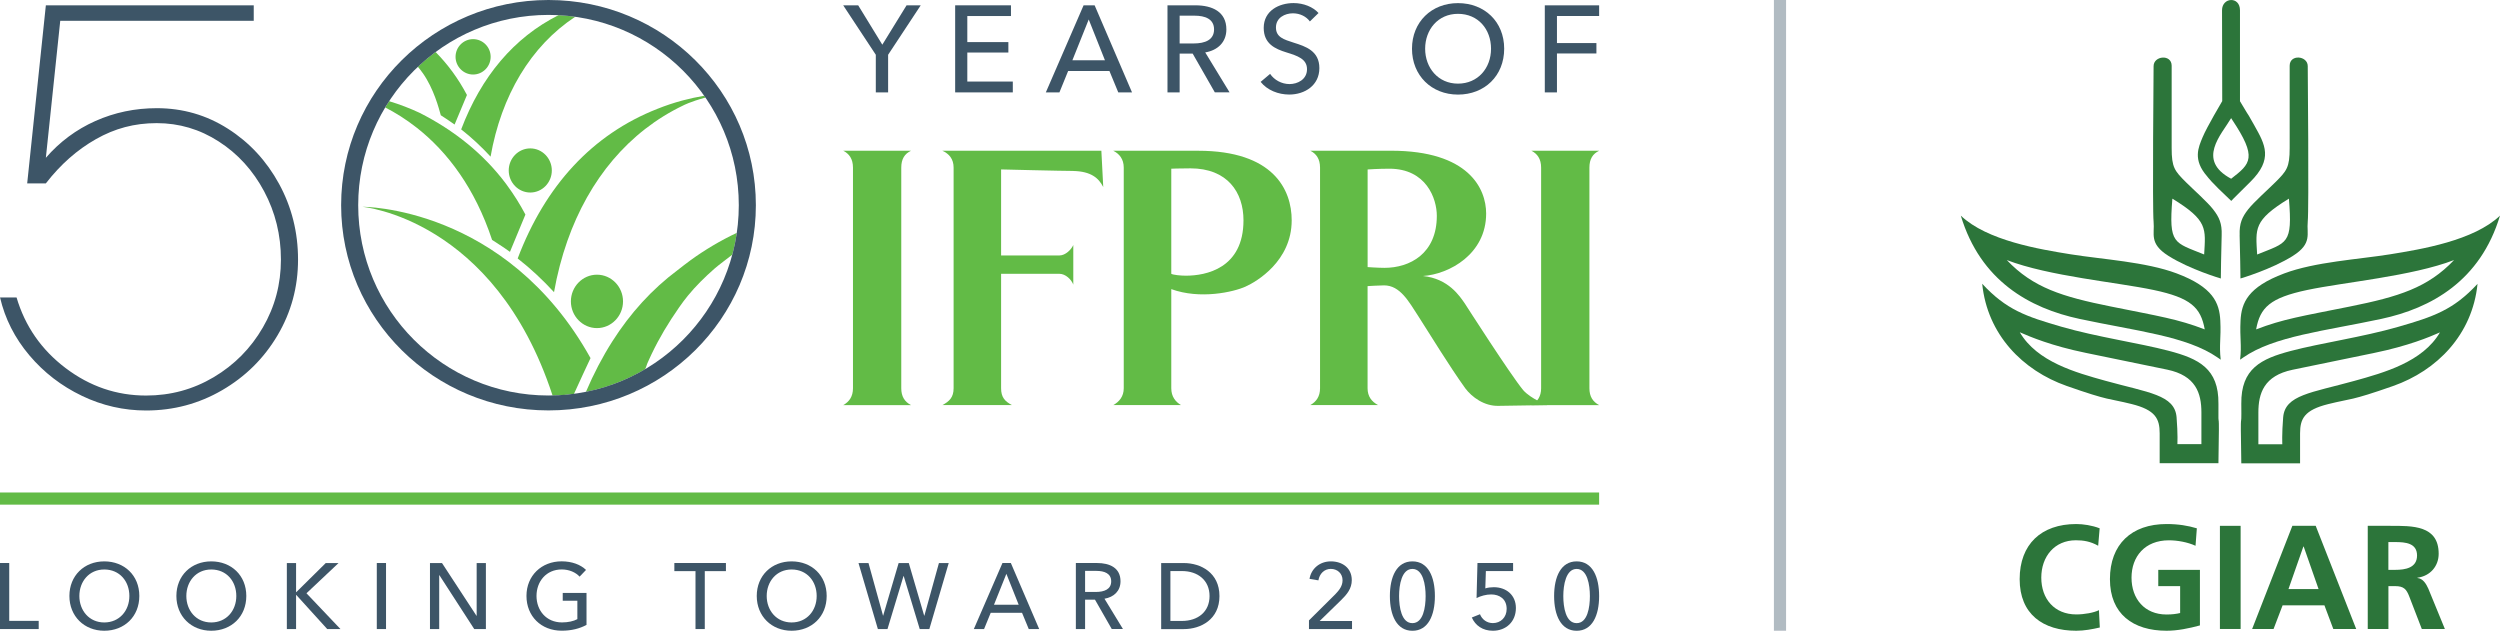 <?xml version="1.0" encoding="UTF-8"?><svg id="Layer_2" xmlns="http://www.w3.org/2000/svg" viewBox="0 0 625.34 157.77"><defs><style>.cls-1{fill:#b1bbc2;}.cls-2{fill:#62bb46;}.cls-3{fill:#3d5567;}.cls-4{fill:#2c753a;}</style></defs><g id="Layer_1-2"><path class="cls-2" d="M172.75,65.08c-.5.36-2.68,2.01-3.26,2.49-6.42,4.79-11.82,10.75-16.31,17.8-2.48,3.89-4.68,8.11-6.62,12.65,5.3-1.06,10.29-3,14.8-5.66.14-.17.49-1.28.54-1.41.12-.27.24-.54.36-.81.23-.51.47-1.03.71-1.54.49-1.02.99-2.02,1.52-3.01,1.06-1.98,2.21-3.92,3.43-5.8,1.29-1.97,2.63-3.97,4.12-5.8,2-2.45,4.27-4.67,6.64-6.76,1.08-.95,3.35-2.62,4.49-3.52.48-1.78.85-3.6,1.12-5.46-4.05,1.91-7.92,4.21-11.55,6.83Z"/><path class="cls-2" d="M142.8,75.39c0,3.68,2.93,6.68,6.52,6.68s6.52-3,6.52-6.68-2.93-6.68-6.52-6.68-6.52,3-6.52,6.68Z"/><path class="cls-2" d="M132.64,37.12c-2.97,0-5.39,2.48-5.39,5.52s2.42,5.52,5.39,5.52,5.39-2.48,5.39-5.52-2.42-5.52-5.39-5.52Z"/><path class="cls-2" d="M170.69,25.14c-2.19.59-4.26,1.29-6.21,2.07-16.36,6.42-28.1,19.26-34.99,37.44,3.23,2.51,6.4,5.5,9.09,8.43.79-4.48,1.91-8.75,3.33-12.79,5.43-15.43,15.38-27.41,29.02-33.93h0s1.69-.91,5.54-1.96c-.1-.15-.21-.3-.31-.45-1.81.31-3.56.68-5.23,1.13-.07.02-.15.04-.22.06Z"/><path class="cls-2" d="M105.7,18.21c2.85,4.01,4.11,9.04,4.56,10.62,0,0,2.54,1.64,3.45,2.32l3.09-7.39c-2.13-4.05-4.76-7.63-7.85-10.76-1.55,1.15-3.03,2.38-4.43,3.7.5.61.83,1,1.17,1.51Z"/><path class="cls-2" d="M104.34,32.02c3.63,2.87,7.35,6.63,10.72,11.54,3.07,4.46,5.85,9.88,8.03,16.45l.22.14.76.49h0c.6.39,1.43.93,2.17,1.43.53.35,1,.69,1.32.93l.38-.93,3.48-8.39v-.02c-1.35-2.57-2.87-4.98-4.54-7.25-.1-.14-.2-.28-.3-.42-5.62-7.5-12.92-13.37-21.69-17.8-2.34-1.09-4.86-2.07-7.56-2.88-.34.51-.66,1.04-.98,1.57,2.49,1.27,5.21,2.95,7.99,5.14Z"/><path class="cls-2" d="M147.71,89.57c-21.19-38.09-57.13-37.85-57.13-37.85,0,0,33.09,2.86,47.61,47.14l.03.08c1.81-.04,3.59-.18,5.35-.41.83-1.92,4.14-8.95,4.14-8.95Z"/><path class="cls-2" d="M115.35,32.36c2.61,2.03,5.18,4.45,7.36,6.82,2.68-15.28,10.05-27.66,21.18-34.99-1.38-.19-2.77-.33-4.18-.4-11.18,5.62-19.34,15.36-24.35,28.56Z"/><path class="cls-2" d="M118.34,9.79c-2.42,0-4.39,1.99-4.39,4.42s1.97,4.43,4.39,4.43,4.39-1.99,4.39-4.43-1.97-4.42-4.39-4.42Z"/><path class="cls-3" d="M189.07,51.33c0,28.35-23.22,51.33-51.87,51.33s-51.87-22.98-51.87-51.33S108.55,0,137.2,0s51.87,22.98,51.87,51.33ZM137.2,3.73c-26.29,0-47.6,21.31-47.6,47.6s21.31,47.6,47.6,47.6,47.6-21.31,47.6-47.6S163.49,3.73,137.2,3.73Z"/><path class="cls-3" d="M2.31,155.3h7.37v2.05H0v-16.52h2.31v14.46Z"/><path class="cls-3" d="M26.08,157.77c-5.01,0-8.72-3.62-8.72-8.7s3.71-8.65,8.72-8.65,8.77,3.5,8.77,8.65-3.73,8.7-8.77,8.7ZM26.08,142.45c-3.8,0-6.23,3.01-6.23,6.63s2.45,6.62,6.23,6.62,6.28-2.94,6.28-6.62-2.43-6.63-6.28-6.63Z"/><path class="cls-3" d="M52.84,157.77c-5.01,0-8.72-3.62-8.72-8.7s3.71-8.65,8.72-8.65,8.77,3.5,8.77,8.65-3.73,8.7-8.77,8.7ZM52.84,142.45c-3.8,0-6.23,3.01-6.23,6.63s2.45,6.62,6.23,6.62,6.27-2.94,6.27-6.62-2.43-6.63-6.27-6.63Z"/><path class="cls-3" d="M74.06,148.12h.05l7.37-7.28h3.2l-8.02,7.56,8.51,8.96h-3.31l-7.75-8.54h-.05v8.54h-2.31v-16.52h2.31v7.28Z"/><path class="cls-3" d="M96.56,157.35h-2.31v-16.52h2.31v16.52Z"/><path class="cls-3" d="M119.18,154.04h.05v-13.2h2.31v16.52h-2.91l-8.72-13.48h-.05v13.48h-2.31v-16.52h3.01l8.63,13.2Z"/><path class="cls-3" d="M144.98,144.24c-.98-1.07-2.59-1.8-4.48-1.8-3.87,0-6.3,3.01-6.3,6.63s2.43,6.62,6.37,6.62c1.54,0,2.89-.3,3.85-.82v-4.6h-3.66v-1.96h5.95v8c-1.73.93-3.78,1.45-6.2,1.45-5.16,0-8.82-3.62-8.82-8.7s3.78-8.65,8.79-8.65c2.61,0,4.76.84,6.11,2.15l-1.61,1.68Z"/><path class="cls-3" d="M176.28,157.35h-2.31v-14.49h-5.29v-2.03h12.9v2.03h-5.29v14.49Z"/><path class="cls-3" d="M198.01,157.77c-5.01,0-8.72-3.62-8.72-8.7s3.71-8.65,8.72-8.65,8.77,3.5,8.77,8.65-3.73,8.7-8.77,8.7ZM198.01,142.45c-3.8,0-6.23,3.01-6.23,6.63s2.45,6.62,6.23,6.62,6.27-2.94,6.27-6.62-2.43-6.63-6.27-6.63Z"/><path class="cls-3" d="M220.86,154h.05l3.87-13.16h2.54l3.85,13.16h.05l3.64-13.16h2.45l-4.85,16.52h-2.4l-4.01-13.27h-.05l-4.01,13.27h-2.4l-4.85-16.52h2.5l3.64,13.16Z"/><path class="cls-3" d="M246.16,157.35h-2.57l7.16-16.52h2.1l7.09,16.52h-2.61l-1.68-4.06h-7.84l-1.66,4.06ZM248.63,151.27h6.18l-3.08-7.74-3.1,7.74Z"/><path class="cls-3" d="M271.42,157.35h-2.31v-16.52h5.29c3.2,0,5.88,1.21,5.88,4.57,0,2.43-1.66,3.97-4.01,4.36l4.62,7.58h-2.8l-4.2-7.35h-2.47v7.35ZM271.42,148.07h2.66c2.17,0,3.87-.68,3.87-2.66s-1.7-2.61-3.71-2.61h-2.82v5.27Z"/><path class="cls-3" d="M290.45,140.84h5.67c4.22,0,8.91,2.4,8.91,8.26s-4.69,8.26-8.91,8.26h-5.67v-16.52ZM292.76,155.32h2.89c3.99,0,6.9-2.29,6.9-6.23s-2.92-6.25-6.9-6.25h-2.89v12.48Z"/><path class="cls-3" d="M338.2,157.35h-10.78v-2.17l6.58-6.53c1-1.03,1.82-2.1,1.82-3.5,0-1.73-1.31-2.85-2.94-2.85s-2.82,1.21-3.1,2.87l-2.22-.37c.4-2.52,2.52-4.38,5.34-4.38s5.23,1.61,5.23,4.69c0,2.12-1.21,3.57-2.66,4.99l-5.37,5.23h8.09v2.03Z"/><path class="cls-3" d="M358.92,149.1c0,4.83-1.7,8.68-5.62,8.68s-5.64-3.85-5.64-8.68,1.7-8.68,5.64-8.68,5.62,3.87,5.62,8.68ZM349.96,149.1c0,2.8.61,6.77,3.33,6.77s3.31-3.97,3.31-6.77-.63-6.79-3.31-6.79-3.33,4.01-3.33,6.79Z"/><path class="cls-3" d="M378.48,142.84h-6.81l-.14,4.34c.61-.21,1.44-.3,2.12-.3,3.17,0,5.53,2.01,5.53,5.2,0,3.45-2.47,5.69-5.76,5.69-2.57,0-4.38-1.31-5.27-3.31l2.05-.82c.51,1.33,1.75,2.22,3.22,2.22,1.94,0,3.45-1.42,3.45-3.55,0-2.5-1.82-3.62-3.87-3.62-1.24,0-2.63.37-3.66.91l.23-8.77h8.91v2.01Z"/><path class="cls-3" d="M400,149.1c0,4.83-1.7,8.68-5.62,8.68s-5.64-3.85-5.64-8.68,1.7-8.68,5.64-8.68,5.62,3.87,5.62,8.68ZM391.04,149.1c0,2.8.61,6.77,3.34,6.77s3.31-3.97,3.31-6.77-.63-6.79-3.31-6.79-3.34,4.01-3.34,6.79Z"/><path class="cls-2" d="M210.93,101.33c1.5-.84,2.43-2.15,2.43-4.21v-55.2c0-2.15-.94-3.46-2.43-4.21h16.94c-1.59.75-2.43,2.06-2.43,4.21v55.2c0,2.06.84,3.37,2.43,4.21h-16.94Z"/><path class="cls-2" d="M268.47,42.76c-2.9,0-18.06-.38-18.06-.38v21.52h14.6c1.5,0,2.99-1.5,3.46-2.62v9.92c-.47-1.31-1.97-2.71-3.46-2.71h-14.6v28.63c0,2.25.94,3.27,2.71,4.21h-17.4c1.78-.94,2.81-1.97,2.81-4.21v-55.2c0-2.15-1.12-3.46-2.81-4.21h39.77l.47,9.08c-1.12-2.25-3.09-3.93-7.48-4.02Z"/><path class="cls-2" d="M311.6,71.67c-3.09,1.4-11.42,3.27-18.62.65v24.8c0,2.06,1.03,3.37,2.43,4.21h-16.94c1.5-.84,2.62-2.15,2.62-4.21v-55.2c0-2.15-1.12-3.46-2.62-4.21h21.24c18.81,0,23.39,9.73,23.39,17.4,0,10.2-8.8,15.35-11.51,16.56ZM297.75,42.11c-2.81,0-4.77.09-4.77.09v26.29c.47.28,2.34.47,3.65.47,4.96,0,14.41-1.78,14.41-13.85,0-7.02-4.02-13-13.29-13Z"/><path class="cls-2" d="M374.84,101.52c-3.56.09-6.64-2.15-8.33-4.4-4.21-5.9-8.33-12.72-11.7-17.97-2.43-3.74-4.59-7.77-8.61-7.77-1.12,0-4.12.19-4.12.19v25.54c0,2.06,1.03,3.37,2.62,4.21h-16.94c1.5-.84,2.43-2.15,2.43-4.21v-55.2c0-2.15-.94-3.46-2.43-4.21h20.21c19.37,0,23.77,9.45,23.77,15.72,0,10.1-9.17,15.16-15.81,15.62,6.36.66,9.17,4.96,10.57,7.02,0,0,11.32,17.68,14.5,21.52,1.87,2.15,5.99,3.75,5.99,3.75l-12.16.19ZM347.52,42.2c-2.81,0-5.43.19-5.43.19v24.42s2.62.19,4.21.19c6.36,0,13.1-3.56,13.1-13.01,0-4.3-2.62-11.79-11.88-11.79Z"/><path class="cls-2" d="M383.06,101.33c1.5-.84,2.43-2.15,2.43-4.21v-55.2c0-2.15-.94-3.46-2.43-4.21h16.94c-1.59.75-2.43,2.06-2.43,4.21v55.2c0,2.06.84,3.37,2.43,4.21h-16.94Z"/><path class="cls-3" d="M222.15,23.11h-3.08v-9.41l-8.15-12.36h3.75l6.03,9.84,6.06-9.84h3.54l-8.15,12.36v9.41Z"/><path class="cls-3" d="M241.96,20.4h11.38v2.71h-14.42V1.33h13.96v2.68h-10.92v6.52h10.27v2.61h-10.27v7.26Z"/><path class="cls-3" d="M264.98,23.11h-3.38l9.44-21.77h2.77l9.35,21.77h-3.44l-2.21-5.35h-10.33l-2.18,5.35ZM268.24,15.08h8.15l-4.06-10.21-4.09,10.21Z"/><path class="cls-3" d="M295.07,23.11h-3.04V1.33h6.98c4.21,0,7.75,1.6,7.75,6.03,0,3.2-2.18,5.23-5.29,5.75l6.09,9.99h-3.69l-5.54-9.69h-3.26v9.69ZM295.07,10.87h3.51c2.86,0,5.1-.89,5.1-3.51s-2.24-3.44-4.89-3.44h-3.72v6.95Z"/><path class="cls-3" d="M327.64,5.36c-.86-1.2-2.43-2.03-4.24-2.03-1.97,0-4.24,1.08-4.24,3.54s2,3.01,4.46,3.81c2.92.92,6.4,2.03,6.4,6.36s-3.66,6.61-7.53,6.61c-2.74,0-5.5-1.08-7.16-3.17l2.37-2c1.02,1.51,2.86,2.55,4.86,2.55s4.37-1.14,4.37-3.72-2.4-3.35-5.17-4.21c-2.77-.86-5.66-2.12-5.66-6.12,0-4.34,3.87-6.21,7.47-6.21,2.52,0,4.89.98,6.24,2.49l-2.15,2.09Z"/><path class="cls-3" d="M364.69,23.66c-6.61,0-11.5-4.77-11.5-11.47s4.89-11.41,11.5-11.41,11.56,4.61,11.56,11.41-4.92,11.47-11.56,11.47ZM364.69,3.46c-5.01,0-8.21,3.97-8.21,8.73s3.23,8.73,8.21,8.73,8.27-3.87,8.27-8.73-3.2-8.73-8.27-8.73Z"/><path class="cls-3" d="M389.45,23.11h-3.04V1.33h13.59v2.68h-10.55v6.76h9.87v2.61h-9.87v9.72Z"/><path class="cls-3" d="M20.47,99c-5.11-2.45-9.49-5.82-13.13-10.13-3.64-4.31-6.09-9.13-7.33-14.47h4.13c2.13,7.2,6.22,13.09,12.27,17.67,6.05,4.58,12.75,6.87,20.13,6.87,6.13,0,11.78-1.54,16.93-4.6,5.16-3.07,9.25-7.2,12.27-12.41,3.02-5.19,4.53-10.86,4.53-17s-1.4-11.82-4.2-17.07c-2.8-5.24-6.58-9.4-11.34-12.46-4.75-3.07-9.93-4.6-15.53-4.6s-10.49,1.33-15.2,4c-4.71,2.67-8.89,6.36-12.53,11.07h-4.67L11.47,1.33h52v3.87H15.07l-3.6,34.27c3.47-4,7.6-7.07,12.4-9.21,4.8-2.13,9.91-3.2,15.34-3.2,6.49,0,12.42,1.71,17.8,5.14,5.38,3.42,9.64,8.02,12.8,13.8,3.15,5.78,4.74,12.09,4.74,18.94s-1.71,13.16-5.13,18.94c-3.42,5.78-8.05,10.35-13.87,13.73-5.82,3.38-12.15,5.07-19,5.07-5.6,0-10.96-1.22-16.07-3.67Z"/><rect class="cls-2" x="0" y="123.19" width="400" height="3.04"/><path class="cls-4" d="M553.62,52.41c-1.47-1.89-4.99-5-6.84-6.84-2.84-2.84-3.57-3.68-3.57-8.52v-20.61c0-2.95-4.52-2.52-4.52.11,0,0-.32,35.86,0,38.91.31,3.05-1.2,5.43,3.68,8.52,5.39,3.42,13.14,5.68,13.14,5.68,0,0,.1-7.88.21-10.83.11-2.94-.63-4.52-2.1-6.41M551.34,63.62s-.01.03-.01.03c-7.56-3.08-8.88-2.48-7.94-13.96,8.93,5.47,8.31,7.48,7.95,13.93"/><path class="cls-4" d="M560.21,58.83c.11,2.95.21,10.83.21,10.83,0,0,7.75-2.26,13.15-5.68,4.88-3.09,3.37-5.47,3.68-8.52.32-3.05,0-38.92,0-38.92,0-2.63-4.52-3.05-4.52-.1v20.61c0,4.84-.73,5.68-3.57,8.52-1.84,1.84-5.36,4.94-6.84,6.83-1.47,1.89-2.21,3.47-2.1,6.42M572.54,49.69c.94,11.49-.38,10.89-7.94,13.97,0,0-.01-.01-.01-.03-.36-6.45-.98-8.47,7.95-13.94"/><path class="cls-4" d="M563.94,31.45c-2.64-4.71,0,0-3.64-6.13V2.57c0-3.56-4.49-3.28-4.49,0l.05,22.72s-3.83,6.45-4.9,9.02c-1.07,2.57-2.51,5.65,1.12,9.79.28.32.73,1.19,6.04,6.16,0,0,.11-.12.11-.12,0,0-.03-.03,4.64-4.63,5.78-5.71,3.71-9.35,1.07-14.05M558.09,44.71c-8.71-4.66-2.48-10.98,0-15.16l.22.35c6.4,9.58,4.67,11.02-.22,14.81"/><path class="cls-4" d="M555.38,80.22c-.22-4.47-1.8-8.41-10.94-11.84-7.68-2.88-18.54-3.5-26.43-4.76-7.89-1.27-20.99-3.43-27.54-9.68,4.91,16.32,17.21,23.16,29.7,25.83,14.14,3.03,26.82,4.3,34.53,9.66l.78.54c-.43-3.77.12-5.29-.1-9.75M551.47,82.39c-6.76-2.6-11.28-3.26-23.45-5.72-12.18-2.45-19.46-4.69-26.05-11.62,10.57,4.06,27.52,5.53,36.76,7.49,9.24,1.96,11.76,4.35,12.75,9.84h0Z"/><path class="cls-4" d="M560.33,89.97l.78-.54c7.71-5.36,20.39-6.63,34.53-9.66,12.49-2.67,24.79-9.5,29.7-25.83-6.55,6.25-19.65,8.41-27.54,9.68-7.89,1.26-18.75,1.89-26.42,4.77-9.14,3.42-10.72,7.37-10.94,11.83-.22,4.47.33,5.99-.11,9.75M564.34,82.38c.99-5.49,3.51-7.88,12.75-9.84,9.24-1.96,26.18-3.43,36.76-7.49-6.58,6.93-13.87,9.17-26.04,11.62-12.18,2.45-16.69,3.12-23.46,5.72h0Z"/><path class="cls-4" d="M554.91,100.97c.1-8.78-4.93-11.25-12.43-13.22-7.49-1.97-17.95-3.45-26.83-6.02-8.88-2.57-13.81-4.24-19.83-10.75,1.28,12.73,10.16,21.7,21.11,25.55,10.95,3.85,10.36,3.06,16.28,4.54,5.92,1.48,7,3.65,7,7.3v7.49h14.7c.3-16.96-.1-6.12,0-14.9M550.64,111.1h-5.99s.13-2.48-.21-6.74c-.47-5.63-7.03-6.12-17.82-9.12-7.4-2.06-17.07-4.72-21.4-12.13,2.63,1.15,7.89,3.38,16.49,5.15,8.18,1.68,12.85,2.64,20.38,4.2,7.16,1.49,8.56,5.88,8.56,10.71v7.93Z"/><path class="cls-4" d="M560.63,115.89h14.7v-7.5c0-3.65,1.08-5.82,7-7.3,5.92-1.48,5.33-.7,16.28-4.54,10.95-3.85,19.83-12.83,21.11-25.55-6.02,6.51-10.95,8.19-19.83,10.75-8.87,2.56-19.33,4.05-26.83,6.02-7.5,1.97-12.53,4.44-12.43,13.22.1,8.78-.3-2.07,0,14.89M564.9,103.2c0-4.83,1.4-9.22,8.56-10.71,7.53-1.57,12.2-2.52,20.37-4.2,8.59-1.77,13.87-3.99,16.49-5.15-4.32,7.41-13.99,10.07-21.4,12.13-10.79,3-17.35,3.5-17.82,9.12-.35,4.26-.21,6.74-.21,6.74h-5.99v-7.93Z"/><path class="cls-4" d="M525.23,156.96c-1.89.44-3.92.81-5.88.81-8.35,0-14.16-4.17-14.16-12.9s5.4-13.79,14.16-13.79c1.71,0,3.96.33,5.85,1.07l-.37,4.36c-1.96-1.11-3.74-1.37-5.58-1.37-5.33,0-8.65,4.06-8.65,9.35s3.26,9.2,8.76,9.2c2.04,0,4.44-.44,5.66-1.07l.22,4.33Z"/><path class="cls-4" d="M549.18,136.52c-1.99-.92-4.58-1.37-6.66-1.37-6.02,0-9.35,4.07-9.35,9.35s3.25,9.21,8.76,9.21c1.4,0,2.51-.15,3.4-.37v-6.73h-5.47v-4.07h10.42v13.9c-2.74.74-5.58,1.33-8.35,1.33-8.36,0-14.16-4.18-14.16-12.9s5.4-13.79,14.16-13.79c2.99,0,5.36.41,7.58,1.07l-.33,4.36Z"/><rect class="cls-4" x="555.28" y="131.53" width="5.18" height="25.8"/><path class="cls-4" d="M579.97,147.35h-7.54l3.73-10.65h.07l3.73,10.65ZM563.34,157.33h5.36l2.26-5.92h10.46l2.22,5.92h5.73l-10.13-25.8h-5.84l-10.06,25.8Z"/><path class="cls-4" d="M597.42,135.59h1.7c2.59,0,5.47.26,5.47,3.36s-2.92,3.59-5.47,3.59h-1.7v-6.95ZM592.25,157.33h5.18v-10.72h1.66c2.18,0,2.85.75,3.58,2.66l3.11,8.06h5.77l-4.14-10.09c-.52-1.15-1.33-2.55-2.73-2.66v-.07c3.29-.44,5.32-2.96,5.32-5.99,0-7.17-6.62-6.99-12.16-6.99h-5.58v25.8Z"/><rect class="cls-1" x="443.72" width="3.04" height="157.77"/></g></svg>